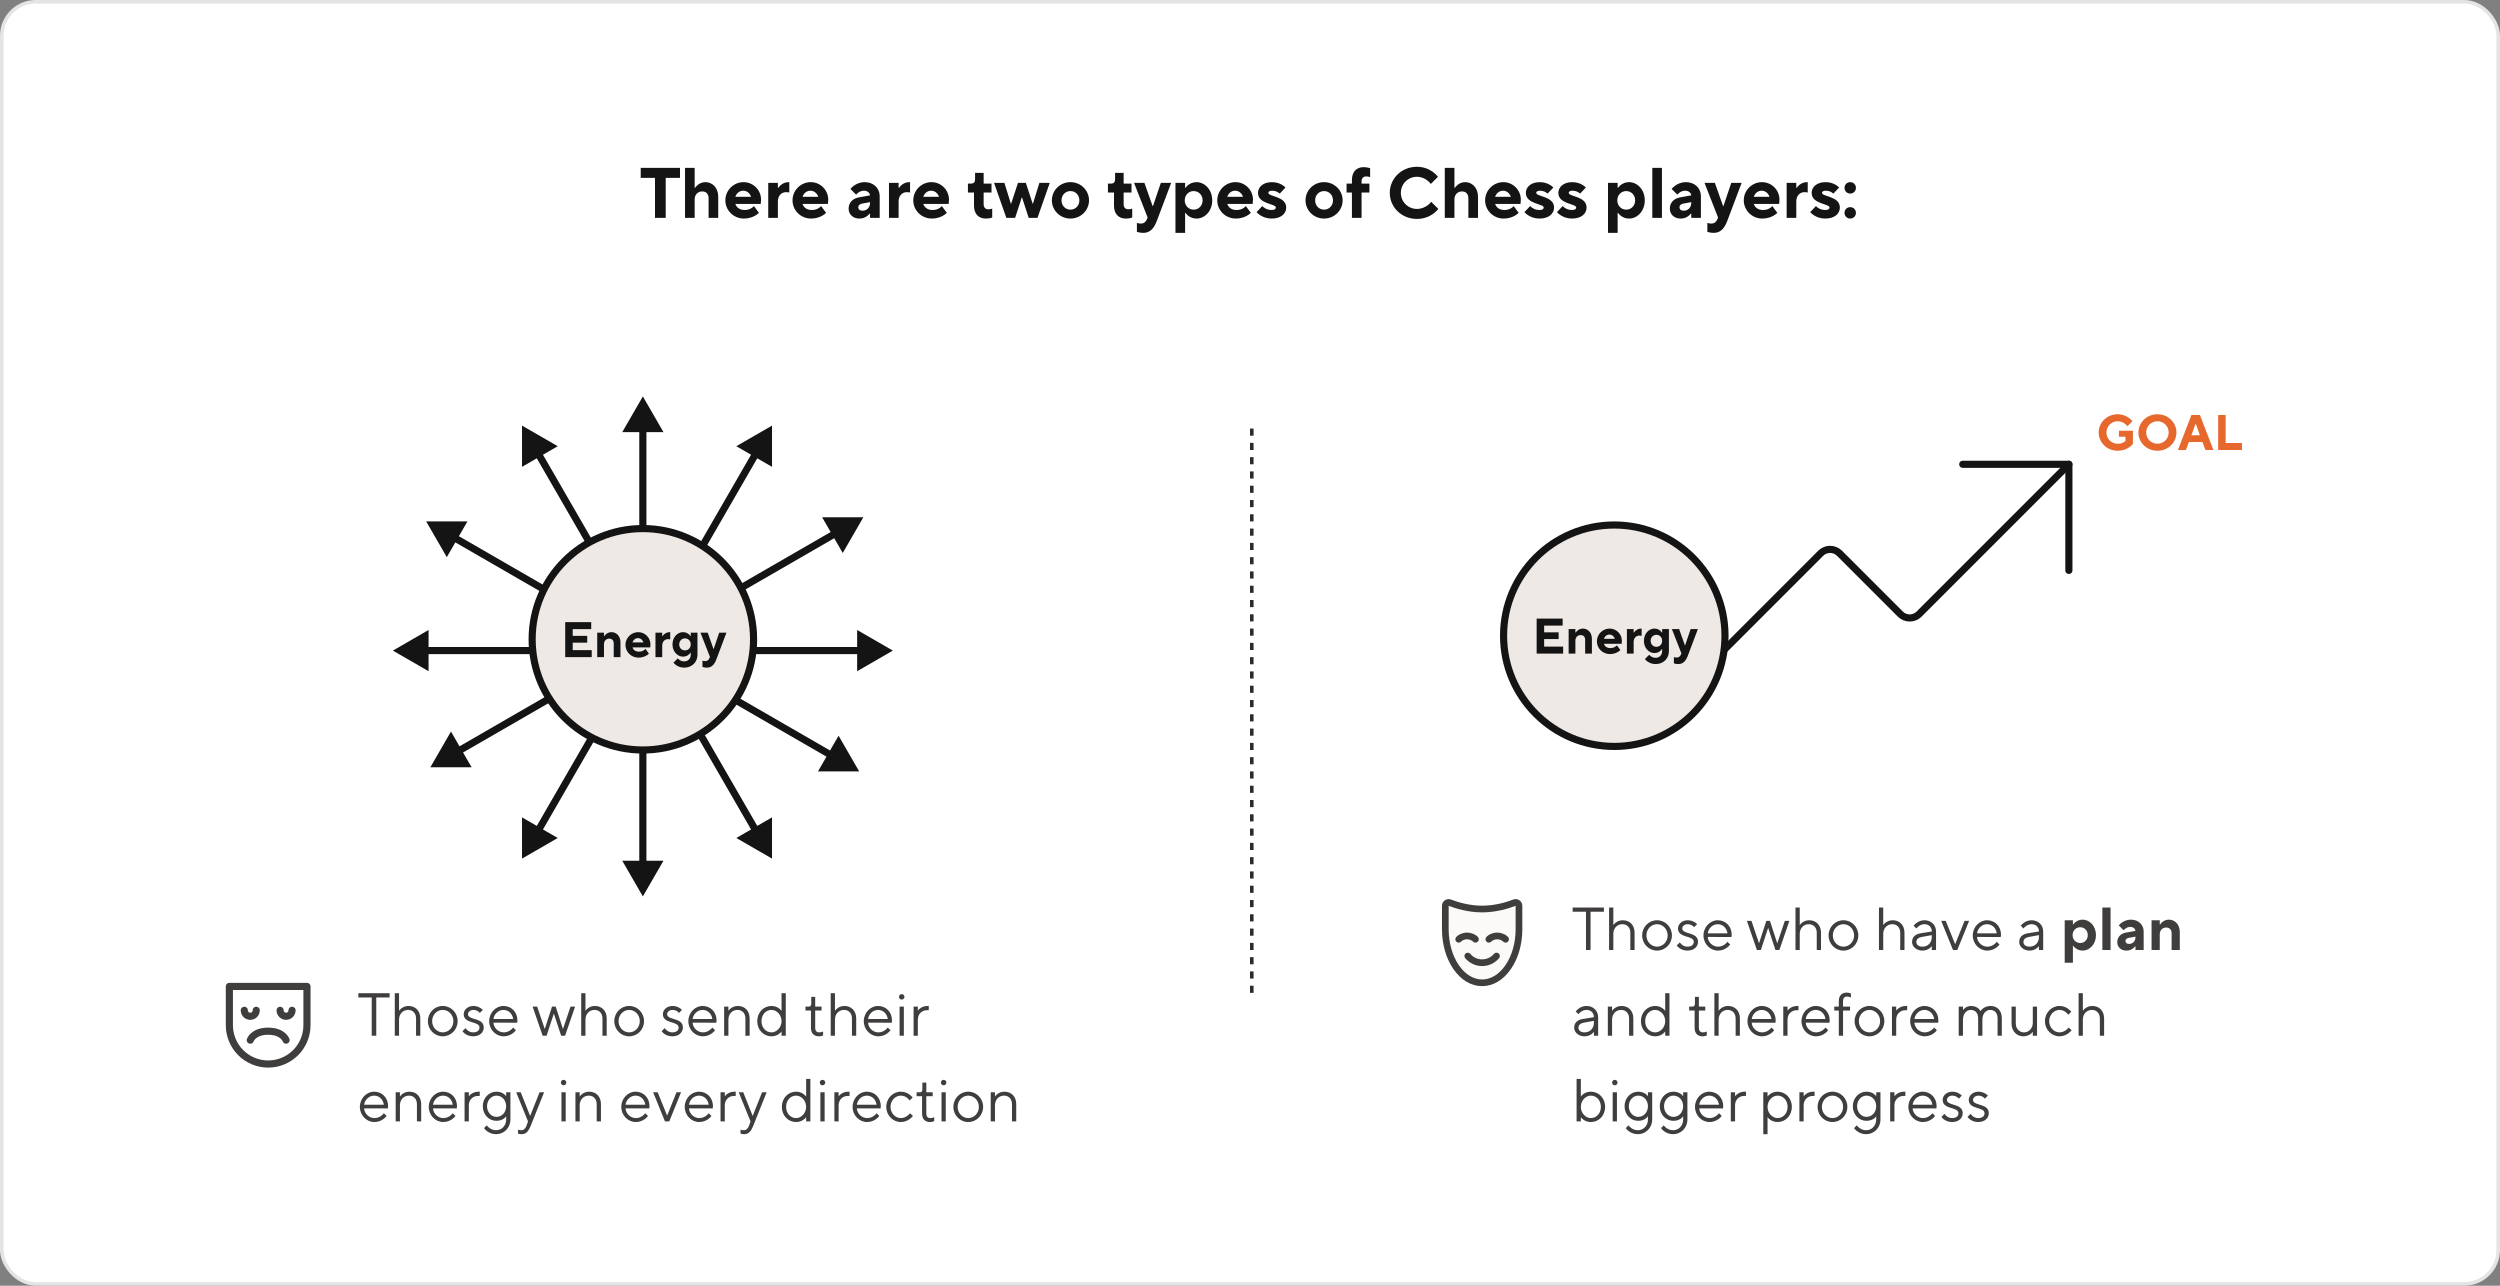 <svg width="700" height="360" viewBox="0 0 700 360" fill="none" xmlns="http://www.w3.org/2000/svg">
<rect x="0" y="0" width="700" height="360" fill="#808080" stroke="none"/>
<rect x="0.5" y="0.5" width="699" height="359" rx="9.5" fill="white" stroke="#E4E4E4"/>
<path opacity="0.2" d="M425.312 253.625V260.161C425.312 268.461 420.695 275.188 415 275.188C409.305 275.188 404.688 268.461 404.688 260.163V253.625C404.687 253.473 404.724 253.323 404.795 253.188C404.866 253.053 404.969 252.937 405.095 252.851C405.22 252.765 405.365 252.71 405.517 252.693C405.668 252.675 405.822 252.695 405.964 252.75C407.734 253.439 411.146 254.529 415 254.529C418.854 254.529 422.266 253.439 424.036 252.752C424.178 252.697 424.332 252.678 424.483 252.695C424.634 252.713 424.779 252.767 424.904 252.853C425.03 252.939 425.133 253.054 425.204 253.188C425.275 253.323 425.312 253.473 425.312 253.625Z" fill="#EFE9E5"/>
<path d="M425.43 252.078C425.179 251.906 424.889 251.797 424.586 251.762C424.284 251.727 423.977 251.767 423.693 251.878C422.049 252.518 418.729 253.591 415 253.591C411.271 253.591 407.95 252.518 406.304 251.878C406.019 251.768 405.713 251.728 405.41 251.763C405.107 251.798 404.818 251.906 404.566 252.078C404.315 252.25 404.109 252.481 403.967 252.751C403.824 253.02 403.75 253.32 403.75 253.625V260.161C403.75 264.361 404.881 268.323 406.935 271.315C409.063 274.415 411.927 276.119 415 276.119C418.073 276.119 420.937 274.412 423.065 271.315C425.119 268.325 426.25 264.363 426.25 260.163V253.625C426.249 253.32 426.174 253.02 426.031 252.75C425.889 252.48 425.682 252.25 425.43 252.078ZM424.375 260.164C424.375 263.989 423.36 267.574 421.519 270.258C419.751 272.832 417.436 274.25 415 274.25C412.564 274.25 410.249 272.832 408.481 270.256C406.64 267.57 405.625 263.988 405.625 260.163V253.625C407.396 254.313 410.966 255.466 415 255.466C419.034 255.466 422.605 254.313 424.375 253.625V260.165V260.164ZM422.266 262.375C422.431 262.562 422.516 262.807 422.501 263.056C422.487 263.305 422.374 263.538 422.187 263.703C422.001 263.869 421.756 263.954 421.507 263.939C421.258 263.924 421.025 263.811 420.859 263.625C420.545 263.273 419.822 263 419.219 263C418.615 263 417.887 263.274 417.578 263.625C417.496 263.717 417.397 263.792 417.285 263.846C417.174 263.9 417.053 263.932 416.93 263.939C416.681 263.953 416.436 263.868 416.25 263.703C416.063 263.537 415.95 263.304 415.936 263.055C415.921 262.806 416.006 262.561 416.172 262.374C416.841 261.627 418.063 261.125 419.219 261.125C420.374 261.125 421.592 261.627 422.266 262.374V262.375ZM410.781 263C410.173 263 409.45 263.274 409.141 263.625C409.059 263.717 408.959 263.792 408.848 263.846C408.737 263.9 408.616 263.932 408.493 263.939C408.243 263.953 407.999 263.868 407.812 263.703C407.626 263.537 407.513 263.304 407.498 263.055C407.484 262.806 407.569 262.561 407.734 262.374C408.408 261.627 409.63 261.125 410.781 261.125C411.932 261.125 413.154 261.627 413.828 262.374C413.91 262.467 413.973 262.574 414.014 262.691C414.054 262.808 414.072 262.931 414.064 263.055C414.057 263.178 414.026 263.299 413.972 263.41C413.918 263.521 413.843 263.621 413.75 263.703C413.658 263.785 413.55 263.848 413.434 263.888C413.317 263.929 413.193 263.946 413.07 263.939C412.947 263.932 412.826 263.9 412.715 263.846C412.603 263.792 412.504 263.717 412.422 263.625C412.113 263.274 411.389 263 410.781 263ZM419.74 268.296C419.158 268.986 418.433 269.541 417.614 269.922C416.795 270.303 415.903 270.5 415 270.5C414.097 270.5 413.205 270.303 412.386 269.922C411.567 269.541 410.842 268.986 410.26 268.296C410.098 268.107 410.019 267.861 410.038 267.613C410.058 267.365 410.175 267.135 410.364 266.974C410.553 266.812 410.799 266.733 411.047 266.752C411.295 266.772 411.524 266.889 411.686 267.078C412.092 267.563 412.599 267.952 413.171 268.22C413.744 268.487 414.368 268.625 415 268.625C415.632 268.625 416.256 268.487 416.829 268.22C417.401 267.952 417.908 267.563 418.314 267.078C418.476 266.889 418.705 266.772 418.953 266.752C419.076 266.743 419.2 266.757 419.317 266.795C419.434 266.833 419.542 266.894 419.636 266.974C419.73 267.054 419.807 267.151 419.862 267.261C419.918 267.371 419.952 267.491 419.962 267.613C419.972 267.736 419.957 267.859 419.919 267.977C419.881 268.094 419.82 268.202 419.74 268.296Z" fill="#403D3D"/>
<path d="M549.572 130H579.287V159.714" stroke="#141414" stroke-width="2" stroke-linecap="round" stroke-linejoin="round"/>
<path d="M579.288 130L537.317 171.971C536.622 172.652 535.689 173.033 534.717 173.033C533.745 173.033 532.811 172.652 532.117 171.971L515.031 154.886C514.337 154.205 513.403 153.824 512.431 153.824C511.459 153.824 510.525 154.205 509.831 154.886L482.717 182" stroke="#141414" stroke-width="2" stroke-linecap="round" stroke-linejoin="round"/>
<path d="M444.08 266V255.29H440.34V254.1H449.095V255.29H445.355V266H444.08ZM450.543 266V254.1H451.733V259.03C451.903 258.775 452.124 258.554 452.379 258.35C452.838 258.01 453.467 257.67 454.368 257.67C456.323 257.67 457.683 259.03 457.683 261.155V266H456.493V261.155C456.493 259.71 455.575 258.775 454.283 258.775C452.838 258.775 451.733 259.863 451.733 261.495V266H450.543ZM463.972 266.17C461.677 266.17 459.807 264.3 459.807 261.92C459.807 259.54 461.677 257.67 463.972 257.67C466.267 257.67 468.137 259.54 468.137 261.92C468.137 264.3 466.267 266.17 463.972 266.17ZM463.972 265.065C465.587 265.065 466.947 263.705 466.947 261.92C466.947 260.135 465.587 258.775 463.972 258.775C462.357 258.775 460.997 260.135 460.997 261.92C460.997 263.688 462.357 265.065 463.972 265.065ZM469.498 264.725L470.348 263.875C470.501 264.096 470.688 264.3 470.892 264.47C471.249 264.793 471.793 265.065 472.473 265.065C473.68 265.065 474.258 264.47 474.258 263.705C474.258 261.835 469.838 262.77 469.838 259.965C469.838 258.792 470.926 257.67 472.558 257.67C473.425 257.67 474.054 257.959 474.513 258.231C474.768 258.384 475.006 258.571 475.193 258.775L474.343 259.625C474.224 259.472 474.071 259.319 473.901 259.2C473.578 258.996 473.153 258.775 472.558 258.775C471.623 258.775 471.028 259.37 471.028 259.965C471.028 261.75 475.448 260.815 475.448 263.705C475.448 265.065 474.326 266.17 472.473 266.17C471.453 266.17 470.705 265.813 470.212 265.456C469.923 265.252 469.685 265.014 469.498 264.725ZM483.688 263.705L484.453 264.47C484.215 264.793 483.926 265.065 483.586 265.32C482.991 265.745 482.158 266.17 481.053 266.17C478.826 266.17 476.973 264.3 476.973 261.92C476.973 259.54 478.843 257.67 480.968 257.67C483.195 257.67 484.878 259.37 484.878 261.75C484.878 261.937 484.844 262.073 484.827 262.192L484.793 262.362L478.163 262.345C478.248 263.79 479.506 265.065 481.053 265.065C481.92 265.065 482.549 264.725 483.008 264.385C483.263 264.181 483.501 263.96 483.688 263.705ZM478.163 261.325H483.688C483.501 259.88 482.413 258.775 480.968 258.775C479.506 258.775 478.35 259.965 478.163 261.325ZM491.935 266L489.13 257.84H490.405L492.53 264.13L494.57 257.84H495.59L497.63 264.13L499.755 257.84H501.03L498.225 266H497.12L495.08 259.795L493.04 266H491.935ZM502.738 266V254.1H503.928V259.03C504.098 258.775 504.319 258.554 504.574 258.35C505.033 258.01 505.662 257.67 506.563 257.67C508.518 257.67 509.878 259.03 509.878 261.155V266H508.688V261.155C508.688 259.71 507.77 258.775 506.478 258.775C505.033 258.775 503.928 259.863 503.928 261.495V266H502.738ZM516.167 266.17C513.872 266.17 512.002 264.3 512.002 261.92C512.002 259.54 513.872 257.67 516.167 257.67C518.462 257.67 520.332 259.54 520.332 261.92C520.332 264.3 518.462 266.17 516.167 266.17ZM516.167 265.065C517.782 265.065 519.142 263.705 519.142 261.92C519.142 260.135 517.782 258.775 516.167 258.775C514.552 258.775 513.192 260.135 513.192 261.92C513.192 263.688 514.552 265.065 516.167 265.065ZM526.113 266V254.1H527.303V259.03C527.473 258.775 527.694 258.554 527.949 258.35C528.408 258.01 529.037 257.67 529.938 257.67C531.893 257.67 533.253 259.03 533.253 261.155V266H532.063V261.155C532.063 259.71 531.145 258.775 529.853 258.775C528.408 258.775 527.303 259.863 527.303 261.495V266H526.113ZM540.902 266V264.895C540.732 265.133 540.511 265.354 540.256 265.541C539.797 265.864 539.151 266.17 538.267 266.17C536.567 266.17 535.377 264.98 535.377 263.79C535.377 262.43 536.21 261.58 537.757 261.325L540.902 260.815C540.902 259.608 540.069 258.775 538.862 258.775C538.131 258.775 537.57 259.081 537.179 259.37C536.958 259.557 536.754 259.744 536.567 259.965L535.802 259.2C536.023 258.911 536.295 258.656 536.601 258.435C537.128 258.044 537.859 257.67 538.862 257.67C540.732 257.67 542.092 259.03 542.092 260.815V266H540.902ZM540.902 262.345V261.835L538.097 262.345C537.077 262.532 536.567 263.025 536.567 263.79C536.567 264.47 537.162 265.065 538.267 265.065C539.814 265.065 540.902 263.977 540.902 262.345ZM546.848 266L543.533 257.84H544.808L547.443 264.385L550.078 257.84H551.353L548.038 266H546.848ZM559.092 263.705L559.857 264.47C559.619 264.793 559.33 265.065 558.99 265.32C558.395 265.745 557.562 266.17 556.457 266.17C554.23 266.17 552.377 264.3 552.377 261.92C552.377 259.54 554.247 257.67 556.372 257.67C558.599 257.67 560.282 259.37 560.282 261.75C560.282 261.937 560.248 262.073 560.231 262.192L560.197 262.362L553.567 262.345C553.652 263.79 554.91 265.065 556.457 265.065C557.324 265.065 557.953 264.725 558.412 264.385C558.667 264.181 558.905 263.96 559.092 263.705ZM553.567 261.325H559.092C558.905 259.88 557.817 258.775 556.372 258.775C554.91 258.775 553.754 259.965 553.567 261.325ZM570.901 266V264.895C570.731 265.133 570.51 265.354 570.255 265.541C569.796 265.864 569.15 266.17 568.266 266.17C566.566 266.17 565.376 264.98 565.376 263.79C565.376 262.43 566.209 261.58 567.756 261.325L570.901 260.815C570.901 259.608 570.068 258.775 568.861 258.775C568.13 258.775 567.569 259.081 567.178 259.37C566.957 259.557 566.753 259.744 566.566 259.965L565.801 259.2C566.022 258.911 566.294 258.656 566.6 258.435C567.127 258.044 567.858 257.67 568.861 257.67C570.731 257.67 572.091 259.03 572.091 260.815V266H570.901ZM570.901 262.345V261.835L568.096 262.345C567.076 262.532 566.566 263.025 566.566 263.79C566.566 264.47 567.161 265.065 568.266 265.065C569.813 265.065 570.901 263.977 570.901 262.345ZM578.118 269.57V257.67H580.413V258.86H580.498C580.668 258.605 580.889 258.384 581.144 258.18C581.603 257.84 582.232 257.5 583.133 257.5C585.105 257.5 586.873 259.302 586.873 261.835C586.873 264.385 585.105 266.17 583.133 266.17C582.232 266.17 581.603 265.83 581.144 265.49C580.889 265.286 580.668 265.065 580.498 264.81H580.413V269.57H578.118ZM582.453 264.045C583.643 264.045 584.578 263.11 584.578 261.835C584.578 260.56 583.643 259.625 582.453 259.625C581.263 259.625 580.328 260.56 580.328 261.835C580.328 263.11 581.263 264.045 582.453 264.045ZM588.662 266V254.1H590.957V266H588.662ZM597.933 266V264.98H597.848C597.661 265.201 597.457 265.405 597.219 265.575C596.811 265.898 596.182 266.17 595.383 266.17C593.853 266.17 592.833 265.15 592.833 263.79C592.833 262.43 593.751 261.393 595.298 261.121L597.933 260.645C597.848 260.05 597.355 259.54 596.488 259.54C595.893 259.54 595.434 259.761 595.111 260.016C594.924 260.152 594.754 260.305 594.618 260.475L593.258 259.115C593.496 258.826 593.785 258.554 594.125 258.316C594.72 257.908 595.553 257.5 596.658 257.5C598.783 257.5 600.228 258.962 600.228 260.815V266H597.933ZM597.933 262.43V262.26L596.063 262.6C595.468 262.719 595.128 263.025 595.128 263.45C595.128 263.977 595.468 264.3 596.148 264.3C597.168 264.3 597.933 263.535 597.933 262.43ZM602.439 266V257.67H604.734V258.86H604.819C605.006 258.605 605.21 258.384 605.448 258.18C605.856 257.84 606.468 257.5 607.284 257.5C608.984 257.5 610.344 258.86 610.344 260.985V266H608.049V261.325C608.049 260.305 607.471 259.71 606.519 259.71C605.499 259.71 604.734 260.475 604.734 261.58V266H602.439ZM446.29 290V288.895C446.12 289.133 445.899 289.354 445.644 289.541C445.185 289.864 444.539 290.17 443.655 290.17C441.955 290.17 440.765 288.98 440.765 287.79C440.765 286.43 441.598 285.58 443.145 285.325L446.29 284.815C446.29 283.608 445.457 282.775 444.25 282.775C443.519 282.775 442.958 283.081 442.567 283.37C442.346 283.557 442.142 283.744 441.955 283.965L441.19 283.2C441.411 282.911 441.683 282.656 441.989 282.435C442.516 282.044 443.247 281.67 444.25 281.67C446.12 281.67 447.48 283.03 447.48 284.815V290H446.29ZM446.29 286.345V285.835L443.485 286.345C442.465 286.532 441.955 287.025 441.955 287.79C441.955 288.47 442.55 289.065 443.655 289.065C445.202 289.065 446.29 287.977 446.29 286.345ZM450.192 290V281.84H451.382V283.03C451.552 282.775 451.773 282.554 452.028 282.35C452.487 282.01 453.116 281.67 454.017 281.67C455.972 281.67 457.332 283.03 457.332 285.155V290H456.142V285.155C456.142 283.71 455.224 282.775 453.932 282.775C452.487 282.775 451.382 283.863 451.382 285.495V290H450.192ZM466.258 290V288.81C466.071 289.065 465.833 289.286 465.561 289.49C465.085 289.83 464.405 290.17 463.453 290.17C461.243 290.17 459.458 288.385 459.458 285.92C459.458 283.455 461.243 281.67 463.453 281.67C464.405 281.67 465.085 282.01 465.561 282.35C465.833 282.554 466.071 282.775 466.258 283.03V278.1H467.448V290H466.258ZM463.453 289.065C464.881 289.065 466.258 287.705 466.258 285.92C466.258 284.135 464.881 282.775 463.453 282.775C461.906 282.775 460.648 284.067 460.648 285.92C460.648 287.773 461.906 289.065 463.453 289.065ZM474.496 287.79V282.945H472.966V281.84H473.901C474.36 281.84 474.581 281.551 474.581 280.99V279.12H475.686V281.84H477.471V282.945H475.686V287.79C475.686 288.657 476.111 289.065 476.791 289.065C477.08 289.065 477.369 289.014 477.573 288.946C477.692 288.895 477.811 288.861 477.896 288.81V289.915C477.794 289.966 477.675 290 477.556 290.051C477.352 290.119 477.063 290.17 476.74 290.17C475.329 290.17 474.496 289.337 474.496 287.79ZM480.027 290V278.1H481.217V283.03C481.387 282.775 481.608 282.554 481.863 282.35C482.322 282.01 482.951 281.67 483.852 281.67C485.807 281.67 487.167 283.03 487.167 285.155V290H485.977V285.155C485.977 283.71 485.059 282.775 483.767 282.775C482.322 282.775 481.217 283.863 481.217 285.495V290H480.027ZM496.006 287.705L496.771 288.47C496.533 288.793 496.244 289.065 495.904 289.32C495.309 289.745 494.476 290.17 493.371 290.17C491.144 290.17 489.291 288.3 489.291 285.92C489.291 283.54 491.161 281.67 493.286 281.67C495.513 281.67 497.196 283.37 497.196 285.75C497.196 285.937 497.162 286.073 497.145 286.192L497.111 286.362L490.481 286.345C490.566 287.79 491.824 289.065 493.371 289.065C494.238 289.065 494.867 288.725 495.326 288.385C495.581 288.181 495.819 287.96 496.006 287.705ZM490.481 285.325H496.006C495.819 283.88 494.731 282.775 493.286 282.775C491.824 282.775 490.668 283.965 490.481 285.325ZM499.316 290V281.84H500.506V282.945C500.693 282.724 500.914 282.503 501.169 282.316C501.628 281.993 502.274 281.67 503.226 281.67H503.566V282.86H503.056C501.696 282.86 500.506 283.88 500.506 285.495V290H499.316ZM511.13 287.705L511.895 288.47C511.657 288.793 511.368 289.065 511.028 289.32C510.433 289.745 509.6 290.17 508.495 290.17C506.268 290.17 504.415 288.3 504.415 285.92C504.415 283.54 506.285 281.67 508.41 281.67C510.637 281.67 512.32 283.37 512.32 285.75C512.32 285.937 512.286 286.073 512.269 286.192L512.235 286.362L505.605 286.345C505.69 287.79 506.948 289.065 508.495 289.065C509.362 289.065 509.991 288.725 510.45 288.385C510.705 288.181 510.943 287.96 511.13 287.705ZM505.605 285.325H511.13C510.943 283.88 509.855 282.775 508.41 282.775C506.948 282.775 505.792 283.965 505.605 285.325ZM514.865 290V282.945H513.59V281.84H514.865V280.31C514.865 278.763 515.715 277.93 517.075 277.93C517.415 277.93 517.704 277.998 517.925 278.066C518.044 278.117 518.163 278.151 518.265 278.185V279.29L517.942 279.171C517.738 279.103 517.449 279.035 517.16 279.035C516.48 279.035 516.055 279.443 516.055 280.31V281.84H518.01V282.945H516.055V290H514.865ZM523.455 290.17C521.16 290.17 519.29 288.3 519.29 285.92C519.29 283.54 521.16 281.67 523.455 281.67C525.75 281.67 527.62 283.54 527.62 285.92C527.62 288.3 525.75 290.17 523.455 290.17ZM523.455 289.065C525.07 289.065 526.43 287.705 526.43 285.92C526.43 284.135 525.07 282.775 523.455 282.775C521.84 282.775 520.48 284.135 520.48 285.92C520.48 287.688 521.84 289.065 523.455 289.065ZM529.747 290V281.84H530.937V282.945C531.124 282.724 531.345 282.503 531.6 282.316C532.059 281.993 532.705 281.67 533.657 281.67H533.997V282.86H533.487C532.127 282.86 530.937 283.88 530.937 285.495V290H529.747ZM541.561 287.705L542.326 288.47C542.088 288.793 541.799 289.065 541.459 289.32C540.864 289.745 540.031 290.17 538.926 290.17C536.699 290.17 534.846 288.3 534.846 285.92C534.846 283.54 536.716 281.67 538.841 281.67C541.068 281.67 542.751 283.37 542.751 285.75C542.751 285.937 542.717 286.073 542.7 286.192L542.666 286.362L536.036 286.345C536.121 287.79 537.379 289.065 538.926 289.065C539.793 289.065 540.422 288.725 540.881 288.385C541.136 288.181 541.374 287.96 541.561 287.705ZM536.036 285.325H541.561C541.374 283.88 540.286 282.775 538.841 282.775C537.379 282.775 536.223 283.965 536.036 285.325ZM548.44 290V281.84H549.63V282.86C549.783 282.639 549.953 282.452 550.174 282.265C550.565 281.976 551.109 281.67 551.925 281.67C552.894 281.67 553.574 282.044 553.982 282.401C554.22 282.605 554.407 282.843 554.56 283.115C554.713 282.843 554.934 282.605 555.189 282.401C555.648 282.044 556.345 281.67 557.365 281.67C559.15 281.67 560.51 282.877 560.51 285.155V290H559.32V285.155C559.32 283.591 558.487 282.775 557.28 282.775C556.107 282.775 555.07 283.795 555.07 285.495V290H553.88V285.155C553.88 283.608 553.047 282.775 551.84 282.775C550.667 282.775 549.63 283.795 549.63 285.495V290H548.44ZM563.232 286.6V281.84H564.422V286.6C564.422 288.045 565.442 289.065 566.717 289.065C568.077 289.065 569.182 287.977 569.182 286.345V281.84H570.372V290H569.182V288.895C569.012 289.133 568.791 289.354 568.536 289.541C568.077 289.864 567.431 290.17 566.547 290.17C564.677 290.17 563.232 288.725 563.232 286.6ZM579.211 287.705L580.061 288.47C579.806 288.793 579.5 289.065 579.16 289.32C578.565 289.745 577.732 290.17 576.661 290.17C574.434 290.17 572.581 288.3 572.581 285.92C572.581 283.54 574.434 281.67 576.661 281.67C577.732 281.67 578.548 282.078 579.109 282.486C579.432 282.724 579.721 282.996 579.976 283.285L579.126 284.135C578.939 283.88 578.735 283.659 578.497 283.455C578.089 283.115 577.46 282.775 576.661 282.775C575.131 282.775 573.771 284.135 573.771 285.92C573.771 287.705 575.131 289.065 576.661 289.065C577.46 289.065 578.089 288.725 578.548 288.385C578.803 288.181 579.024 287.96 579.211 287.705ZM582.01 290V278.1H583.2V283.03C583.37 282.775 583.591 282.554 583.846 282.35C584.305 282.01 584.934 281.67 585.835 281.67C587.79 281.67 589.15 283.03 589.15 285.155V290H587.96V285.155C587.96 283.71 587.042 282.775 585.75 282.775C584.305 282.775 583.2 283.863 583.2 285.495V290H582.01ZM441.445 314V302.1H442.635V307.03C442.822 306.775 443.043 306.554 443.332 306.35C443.791 306.01 444.488 305.67 445.44 305.67C447.65 305.67 449.435 307.455 449.435 309.92C449.435 312.385 447.65 314.17 445.44 314.17C444.488 314.17 443.791 313.83 443.332 313.49C443.043 313.286 442.822 313.065 442.635 312.81V314H441.445ZM445.44 313.065C446.987 313.065 448.245 311.773 448.245 309.92C448.245 308.067 446.987 306.775 445.44 306.775C444.012 306.775 442.635 308.135 442.635 309.92C442.635 311.705 444.012 313.065 445.44 313.065ZM451.383 303.12C451.383 302.695 451.723 302.355 452.148 302.355C452.573 302.355 452.913 302.695 452.913 303.12C452.913 303.545 452.573 303.885 452.148 303.885C451.723 303.885 451.383 303.545 451.383 303.12ZM451.553 314V305.84H452.743V314H451.553ZM455.216 315.87L455.981 315.105C456.168 315.36 456.406 315.581 456.661 315.785C457.12 316.125 457.749 316.465 458.616 316.465C460.163 316.465 461.421 315.19 461.421 313.49V312.555C461.268 312.793 461.047 313.014 460.792 313.201C460.333 313.524 459.67 313.83 458.701 313.83C456.576 313.83 454.876 312.045 454.876 309.75C454.876 307.455 456.576 305.67 458.701 305.67C459.67 305.67 460.333 305.993 460.792 306.316C461.047 306.503 461.268 306.724 461.421 306.945V305.84H462.611V313.49C462.611 315.785 460.826 317.57 458.616 317.57C457.46 317.57 456.61 317.145 456.049 316.72C455.726 316.465 455.437 316.193 455.216 315.87ZM458.701 312.725C460.231 312.725 461.421 311.45 461.421 309.75C461.421 308.05 460.231 306.775 458.701 306.775C457.273 306.775 456.066 308.05 456.066 309.75C456.066 311.45 457.273 312.725 458.701 312.725ZM465.078 315.87L465.843 315.105C466.03 315.36 466.268 315.581 466.523 315.785C466.982 316.125 467.611 316.465 468.478 316.465C470.025 316.465 471.283 315.19 471.283 313.49V312.555C471.13 312.793 470.909 313.014 470.654 313.201C470.195 313.524 469.532 313.83 468.563 313.83C466.438 313.83 464.738 312.045 464.738 309.75C464.738 307.455 466.438 305.67 468.563 305.67C469.532 305.67 470.195 305.993 470.654 306.316C470.909 306.503 471.13 306.724 471.283 306.945V305.84H472.473V313.49C472.473 315.785 470.688 317.57 468.478 317.57C467.322 317.57 466.472 317.145 465.911 316.72C465.588 316.465 465.299 316.193 465.078 315.87ZM468.563 312.725C470.093 312.725 471.283 311.45 471.283 309.75C471.283 308.05 470.093 306.775 468.563 306.775C467.135 306.775 465.928 308.05 465.928 309.75C465.928 311.45 467.135 312.725 468.563 312.725ZM481.314 311.705L482.079 312.47C481.841 312.793 481.552 313.065 481.212 313.32C480.617 313.745 479.784 314.17 478.679 314.17C476.452 314.17 474.599 312.3 474.599 309.92C474.599 307.54 476.469 305.67 478.594 305.67C480.821 305.67 482.504 307.37 482.504 309.75C482.504 309.937 482.47 310.073 482.453 310.192L482.419 310.362L475.789 310.345C475.874 311.79 477.132 313.065 478.679 313.065C479.546 313.065 480.175 312.725 480.634 312.385C480.889 312.181 481.127 311.96 481.314 311.705ZM475.789 309.325H481.314C481.127 307.88 480.039 306.775 478.594 306.775C477.132 306.775 475.976 307.965 475.789 309.325ZM484.624 314V305.84H485.814V306.945C486.001 306.724 486.222 306.503 486.477 306.316C486.936 305.993 487.582 305.67 488.534 305.67H488.874V306.86H488.364C487.004 306.86 485.814 307.88 485.814 309.495V314H484.624ZM493.721 317.57V305.84H494.911V307.03C495.098 306.775 495.319 306.554 495.608 306.35C496.067 306.01 496.764 305.67 497.716 305.67C499.926 305.67 501.711 307.455 501.711 309.92C501.711 312.385 499.926 314.17 497.716 314.17C496.764 314.17 496.067 313.83 495.608 313.49C495.319 313.286 495.098 313.065 494.911 312.81V317.57H493.721ZM497.716 313.065C499.263 313.065 500.521 311.773 500.521 309.92C500.521 308.067 499.263 306.775 497.716 306.775C496.288 306.775 494.911 308.135 494.911 309.92C494.911 311.705 496.288 313.065 497.716 313.065ZM503.832 314V305.84H505.022V306.945C505.209 306.724 505.43 306.503 505.685 306.316C506.144 305.993 506.79 305.67 507.742 305.67H508.082V306.86H507.572C506.212 306.86 505.022 307.88 505.022 309.495V314H503.832ZM513.096 314.17C510.801 314.17 508.931 312.3 508.931 309.92C508.931 307.54 510.801 305.67 513.096 305.67C515.391 305.67 517.261 307.54 517.261 309.92C517.261 312.3 515.391 314.17 513.096 314.17ZM513.096 313.065C514.711 313.065 516.071 311.705 516.071 309.92C516.071 308.135 514.711 306.775 513.096 306.775C511.481 306.775 510.121 308.135 510.121 309.92C510.121 311.688 511.481 313.065 513.096 313.065ZM519.132 315.87L519.897 315.105C520.084 315.36 520.322 315.581 520.577 315.785C521.036 316.125 521.665 316.465 522.532 316.465C524.079 316.465 525.337 315.19 525.337 313.49V312.555C525.184 312.793 524.963 313.014 524.708 313.201C524.249 313.524 523.586 313.83 522.617 313.83C520.492 313.83 518.792 312.045 518.792 309.75C518.792 307.455 520.492 305.67 522.617 305.67C523.586 305.67 524.249 305.993 524.708 306.316C524.963 306.503 525.184 306.724 525.337 306.945V305.84H526.527V313.49C526.527 315.785 524.742 317.57 522.532 317.57C521.376 317.57 520.526 317.145 519.965 316.72C519.642 316.465 519.353 316.193 519.132 315.87ZM522.617 312.725C524.147 312.725 525.337 311.45 525.337 309.75C525.337 308.05 524.147 306.775 522.617 306.775C521.189 306.775 519.982 308.05 519.982 309.75C519.982 311.45 521.189 312.725 522.617 312.725ZM529.249 314V305.84H530.439V306.945C530.626 306.724 530.847 306.503 531.102 306.316C531.561 305.993 532.207 305.67 533.159 305.67H533.499V306.86H532.989C531.629 306.86 530.439 307.88 530.439 309.495V314H529.249ZM541.063 311.705L541.828 312.47C541.59 312.793 541.301 313.065 540.961 313.32C540.366 313.745 539.533 314.17 538.428 314.17C536.201 314.17 534.348 312.3 534.348 309.92C534.348 307.54 536.218 305.67 538.343 305.67C540.57 305.67 542.253 307.37 542.253 309.75C542.253 309.937 542.219 310.073 542.202 310.192L542.168 310.362L535.538 310.345C535.623 311.79 536.881 313.065 538.428 313.065C539.295 313.065 539.924 312.725 540.383 312.385C540.638 312.181 540.876 311.96 541.063 311.705ZM535.538 309.325H541.063C540.876 307.88 539.788 306.775 538.343 306.775C536.881 306.775 535.725 307.965 535.538 309.325ZM543.608 312.725L544.458 311.875C544.611 312.096 544.798 312.3 545.002 312.47C545.359 312.793 545.903 313.065 546.583 313.065C547.79 313.065 548.368 312.47 548.368 311.705C548.368 309.835 543.948 310.77 543.948 307.965C543.948 306.792 545.036 305.67 546.668 305.67C547.535 305.67 548.164 305.959 548.623 306.231C548.878 306.384 549.116 306.571 549.303 306.775L548.453 307.625C548.334 307.472 548.181 307.319 548.011 307.2C547.688 306.996 547.263 306.775 546.668 306.775C545.733 306.775 545.138 307.37 545.138 307.965C545.138 309.75 549.558 308.815 549.558 311.705C549.558 313.065 548.436 314.17 546.583 314.17C545.563 314.17 544.815 313.813 544.322 313.456C544.033 313.252 543.795 313.014 543.608 312.725ZM550.912 312.725L551.762 311.875C551.915 312.096 552.102 312.3 552.306 312.47C552.663 312.793 553.207 313.065 553.887 313.065C555.094 313.065 555.672 312.47 555.672 311.705C555.672 309.835 551.252 310.77 551.252 307.965C551.252 306.792 552.34 305.67 553.972 305.67C554.839 305.67 555.468 305.959 555.927 306.231C556.182 306.384 556.42 306.571 556.607 306.775L555.757 307.625C555.638 307.472 555.485 307.319 555.315 307.2C554.992 306.996 554.567 306.775 553.972 306.775C553.037 306.775 552.442 307.37 552.442 307.965C552.442 309.75 556.862 308.815 556.862 311.705C556.862 313.065 555.74 314.17 553.887 314.17C552.867 314.17 552.119 313.813 551.626 313.456C551.337 313.252 551.099 313.014 550.912 312.725Z" fill="#403D3D"/>
<circle cx="452" cy="178" r="31" fill="#EFE9E5" stroke="#141414" stroke-width="2"/>
<path d="M430.26 183V173.2H437.54V175.16H432.36V177.05H436.42V178.94H432.36V181.04H437.68V183H430.26ZM439.221 183V176.14H441.111V177.12H441.181C441.335 176.91 441.503 176.728 441.699 176.56C442.035 176.28 442.539 176 443.211 176C444.611 176 445.731 177.12 445.731 178.87V183H443.841V179.15C443.841 178.31 443.365 177.82 442.581 177.82C441.741 177.82 441.111 178.45 441.111 179.36V183H439.221ZM452.727 180.69L453.707 182.02C453.497 182.23 453.245 182.412 452.951 182.58C452.447 182.86 451.719 183.14 450.767 183.14C448.737 183.14 447.127 181.53 447.127 179.57C447.127 177.61 448.737 176 450.697 176C452.587 176 454.127 177.54 454.127 179.43C454.127 179.696 454.099 179.878 454.085 180.032L454.057 180.27H449.087C449.297 180.9 449.857 181.46 450.907 181.46C451.509 181.46 451.943 181.292 452.265 181.082C452.447 180.97 452.601 180.844 452.727 180.69ZM449.087 178.87H452.167C451.957 178.24 451.411 177.68 450.627 177.68C449.843 177.68 449.297 178.24 449.087 178.87ZM455.531 183V176.14H457.421V177.12H457.491C457.645 176.91 457.813 176.728 458.009 176.56C458.345 176.28 458.849 176 459.521 176H459.661V178.03L459.507 178.002C459.395 177.988 459.241 177.96 459.031 177.96C458.121 177.96 457.421 178.66 457.421 179.78V183H455.531ZM463.793 181.11C464.703 181.11 465.403 180.424 465.403 179.43C465.403 178.436 464.703 177.75 463.793 177.75C462.883 177.75 462.183 178.436 462.183 179.43C462.183 180.424 462.883 181.11 463.793 181.11ZM460.573 184.54L461.763 183.35C461.903 183.504 462.071 183.644 462.253 183.77C462.575 183.98 463.023 184.19 463.583 184.19C464.633 184.19 465.403 183.42 465.403 182.3V181.74H465.333C465.193 181.95 465.025 182.132 464.829 182.3C464.493 182.58 463.961 182.86 463.233 182.86C461.707 182.86 460.293 181.46 460.293 179.43C460.293 177.4 461.707 176 463.233 176C463.961 176 464.493 176.28 464.829 176.56C465.025 176.728 465.193 176.91 465.333 177.12H465.403V176.14H467.293V182.3C467.293 184.4 465.753 185.94 463.583 185.94C462.561 185.94 461.819 185.59 461.315 185.24C461.021 185.03 460.769 184.806 460.573 184.54ZM468.687 185.73V183.98C468.757 184.008 468.827 184.036 468.911 184.05C469.065 184.092 469.247 184.12 469.457 184.12C470.087 184.12 470.437 183.77 470.647 183.28L470.787 182.93L468.127 176.14H470.157L471.767 180.69H471.837L473.377 176.14H475.407L472.607 183.56C472.033 185.114 471.221 185.94 469.947 185.94C469.597 185.94 469.275 185.898 469.051 185.842C468.925 185.8 468.799 185.772 468.687 185.73Z" fill="#141414"/>
<path d="M593.3 122.29V120.61H597.22V124.32C596.912 124.67 596.548 124.992 596.128 125.272C595.414 125.762 594.35 126.21 592.95 126.21C589.926 126.21 587.63 123.9 587.63 121.1C587.63 118.3 589.926 115.99 592.95 115.99C594.308 115.99 595.358 116.48 596.044 116.97C596.45 117.264 596.786 117.586 597.08 117.95L595.68 119.35C595.47 119.084 595.232 118.86 594.966 118.65C594.504 118.3 593.832 117.95 592.95 117.95C591.2 117.95 589.8 119.35 589.8 121.1C589.8 122.85 591.2 124.25 592.95 124.25C593.664 124.25 594.182 124.082 594.56 123.872C594.77 123.76 594.966 123.634 595.12 123.48V122.29H593.3ZM600.929 121.1C600.929 122.85 602.329 124.25 604.079 124.25C605.829 124.25 607.229 122.85 607.229 121.1C607.229 119.35 605.829 117.95 604.079 117.95C602.329 117.95 600.929 119.35 600.929 121.1ZM598.759 121.1C598.759 118.3 601.055 115.99 604.079 115.99C607.103 115.99 609.399 118.3 609.399 121.1C609.399 123.9 607.103 126.21 604.079 126.21C601.055 126.21 598.759 123.9 598.759 121.1ZM613.6 121.87H615.98L614.818 118.65H614.762L613.6 121.87ZM609.82 126L613.6 116.2H615.98L619.76 126H617.52L616.68 123.76H612.9L612.06 126H609.82ZM621.086 126V116.2H623.186V124.04H627.736V126H621.086Z" fill="#E6682D"/>
<line opacity="0.9" x1="350.5" y1="120" x2="350.5" y2="280" stroke="#141414" stroke-dasharray="2 2"/>
<path d="M180 111L174.226 121L185.774 121L180 111ZM180 251L185.773 241L174.226 241L180 251ZM179 120L179 242L181 242L181 120L179 120Z" fill="#141414"/>
<path d="M250 182.166L240 176.393L240 187.94L250 182.166ZM110 182.166L120 187.94L120 176.393L110 182.166ZM241 181.166L119 181.166L119 183.166L241 183.166L241 181.166Z" fill="#141414"/>
<path d="M241.742 144.834L230.195 144.834L235.969 154.834L241.742 144.834ZM120.499 214.834L132.046 214.834L126.272 204.834L120.499 214.834ZM233.448 148.468L127.793 209.468L128.793 211.2L234.448 150.2L233.448 148.468Z" fill="#141414"/>
<path d="M216.166 119.167L206.166 124.94L216.166 130.714L216.166 119.167ZM146.166 240.411L156.166 234.637L146.166 228.864L146.166 240.411ZM210.8 126.461L149.8 232.116L151.532 233.116L212.532 127.461L210.8 126.461Z" fill="#141414"/>
<path d="M146.166 119.167L146.166 130.714L156.166 124.94L146.166 119.167ZM216.166 240.411L216.166 228.864L206.166 234.637L216.166 240.411ZM149.8 127.461L210.8 233.116L212.532 232.116L151.532 126.461L149.8 127.461Z" fill="#141414"/>
<path d="M119.332 146L125.106 156L130.879 146L119.332 146ZM240.576 216L234.802 206L229.029 216L240.576 216ZM126.626 151.366L232.281 212.366L233.281 210.634L127.626 149.634L126.626 151.366Z" fill="#141414"/>
<circle cx="180" cy="179" r="31" fill="#EFE9E5" stroke="#141414" stroke-width="2"/>
<path d="M158.26 184V174.2H165.54V176.16H160.36V178.05H164.42V179.94H160.36V182.04H165.68V184H158.26ZM167.221 184V177.14H169.111V178.12H169.181C169.335 177.91 169.503 177.728 169.699 177.56C170.035 177.28 170.539 177 171.211 177C172.611 177 173.731 178.12 173.731 179.87V184H171.841V180.15C171.841 179.31 171.365 178.82 170.581 178.82C169.741 178.82 169.111 179.45 169.111 180.36V184H167.221ZM180.727 181.69L181.707 183.02C181.497 183.23 181.245 183.412 180.951 183.58C180.447 183.86 179.719 184.14 178.767 184.14C176.737 184.14 175.127 182.53 175.127 180.57C175.127 178.61 176.737 177 178.697 177C180.587 177 182.127 178.54 182.127 180.43C182.127 180.696 182.099 180.878 182.085 181.032L182.057 181.27H177.087C177.297 181.9 177.857 182.46 178.907 182.46C179.509 182.46 179.943 182.292 180.265 182.082C180.447 181.97 180.601 181.844 180.727 181.69ZM177.087 179.87H180.167C179.957 179.24 179.411 178.68 178.627 178.68C177.843 178.68 177.297 179.24 177.087 179.87ZM183.531 184V177.14H185.421V178.12H185.491C185.645 177.91 185.813 177.728 186.009 177.56C186.345 177.28 186.849 177 187.521 177H187.661V179.03L187.507 179.002C187.395 178.988 187.241 178.96 187.031 178.96C186.121 178.96 185.421 179.66 185.421 180.78V184H183.531ZM191.793 182.11C192.703 182.11 193.403 181.424 193.403 180.43C193.403 179.436 192.703 178.75 191.793 178.75C190.883 178.75 190.183 179.436 190.183 180.43C190.183 181.424 190.883 182.11 191.793 182.11ZM188.573 185.54L189.763 184.35C189.903 184.504 190.071 184.644 190.253 184.77C190.575 184.98 191.023 185.19 191.583 185.19C192.633 185.19 193.403 184.42 193.403 183.3V182.74H193.333C193.193 182.95 193.025 183.132 192.829 183.3C192.493 183.58 191.961 183.86 191.233 183.86C189.707 183.86 188.293 182.46 188.293 180.43C188.293 178.4 189.707 177 191.233 177C191.961 177 192.493 177.28 192.829 177.56C193.025 177.728 193.193 177.91 193.333 178.12H193.403V177.14H195.293V183.3C195.293 185.4 193.753 186.94 191.583 186.94C190.561 186.94 189.819 186.59 189.315 186.24C189.021 186.03 188.769 185.806 188.573 185.54ZM196.687 186.73V184.98C196.757 185.008 196.827 185.036 196.911 185.05C197.065 185.092 197.247 185.12 197.457 185.12C198.087 185.12 198.437 184.77 198.647 184.28L198.787 183.93L196.127 177.14H198.157L199.767 181.69H199.837L201.377 177.14H203.407L200.607 184.56C200.033 186.114 199.221 186.94 197.947 186.94C197.597 186.94 197.275 186.898 197.051 186.842C196.925 186.8 196.799 186.772 196.687 186.73Z" fill="#141414"/>
<path d="M104.08 290V279.29H100.34V278.1H109.095V279.29H105.355V290H104.08ZM110.543 290V278.1H111.733V283.03C111.903 282.775 112.124 282.554 112.379 282.35C112.838 282.01 113.467 281.67 114.368 281.67C116.323 281.67 117.683 283.03 117.683 285.155V290H116.493V285.155C116.493 283.71 115.575 282.775 114.283 282.775C112.838 282.775 111.733 283.863 111.733 285.495V290H110.543ZM123.972 290.17C121.677 290.17 119.807 288.3 119.807 285.92C119.807 283.54 121.677 281.67 123.972 281.67C126.267 281.67 128.137 283.54 128.137 285.92C128.137 288.3 126.267 290.17 123.972 290.17ZM123.972 289.065C125.587 289.065 126.947 287.705 126.947 285.92C126.947 284.135 125.587 282.775 123.972 282.775C122.357 282.775 120.997 284.135 120.997 285.92C120.997 287.688 122.357 289.065 123.972 289.065ZM129.498 288.725L130.348 287.875C130.501 288.096 130.688 288.3 130.892 288.47C131.249 288.793 131.793 289.065 132.473 289.065C133.68 289.065 134.258 288.47 134.258 287.705C134.258 285.835 129.838 286.77 129.838 283.965C129.838 282.792 130.926 281.67 132.558 281.67C133.425 281.67 134.054 281.959 134.513 282.231C134.768 282.384 135.006 282.571 135.193 282.775L134.343 283.625C134.224 283.472 134.071 283.319 133.901 283.2C133.578 282.996 133.153 282.775 132.558 282.775C131.623 282.775 131.028 283.37 131.028 283.965C131.028 285.75 135.448 284.815 135.448 287.705C135.448 289.065 134.326 290.17 132.473 290.17C131.453 290.17 130.705 289.813 130.212 289.456C129.923 289.252 129.685 289.014 129.498 288.725ZM143.688 287.705L144.453 288.47C144.215 288.793 143.926 289.065 143.586 289.32C142.991 289.745 142.158 290.17 141.053 290.17C138.826 290.17 136.973 288.3 136.973 285.92C136.973 283.54 138.843 281.67 140.968 281.67C143.195 281.67 144.878 283.37 144.878 285.75C144.878 285.937 144.844 286.073 144.827 286.192L144.793 286.362L138.163 286.345C138.248 287.79 139.506 289.065 141.053 289.065C141.92 289.065 142.549 288.725 143.008 288.385C143.263 288.181 143.501 287.96 143.688 287.705ZM138.163 285.325H143.688C143.501 283.88 142.413 282.775 140.968 282.775C139.506 282.775 138.35 283.965 138.163 285.325ZM151.935 290L149.13 281.84H150.405L152.53 288.13L154.57 281.84H155.59L157.63 288.13L159.755 281.84H161.03L158.225 290H157.12L155.08 283.795L153.04 290H151.935ZM162.738 290V278.1H163.928V283.03C164.098 282.775 164.319 282.554 164.574 282.35C165.033 282.01 165.662 281.67 166.563 281.67C168.518 281.67 169.878 283.03 169.878 285.155V290H168.688V285.155C168.688 283.71 167.77 282.775 166.478 282.775C165.033 282.775 163.928 283.863 163.928 285.495V290H162.738ZM176.167 290.17C173.872 290.17 172.002 288.3 172.002 285.92C172.002 283.54 173.872 281.67 176.167 281.67C178.462 281.67 180.332 283.54 180.332 285.92C180.332 288.3 178.462 290.17 176.167 290.17ZM176.167 289.065C177.782 289.065 179.142 287.705 179.142 285.92C179.142 284.135 177.782 282.775 176.167 282.775C174.552 282.775 173.192 284.135 173.192 285.92C173.192 287.688 174.552 289.065 176.167 289.065ZM185.263 288.725L186.113 287.875C186.266 288.096 186.453 288.3 186.657 288.47C187.014 288.793 187.558 289.065 188.238 289.065C189.445 289.065 190.023 288.47 190.023 287.705C190.023 285.835 185.603 286.77 185.603 283.965C185.603 282.792 186.691 281.67 188.323 281.67C189.19 281.67 189.819 281.959 190.278 282.231C190.533 282.384 190.771 282.571 190.958 282.775L190.108 283.625C189.989 283.472 189.836 283.319 189.666 283.2C189.343 282.996 188.918 282.775 188.323 282.775C187.388 282.775 186.793 283.37 186.793 283.965C186.793 285.75 191.213 284.815 191.213 287.705C191.213 289.065 190.091 290.17 188.238 290.17C187.218 290.17 186.47 289.813 185.977 289.456C185.688 289.252 185.45 289.014 185.263 288.725ZM199.453 287.705L200.218 288.47C199.98 288.793 199.691 289.065 199.351 289.32C198.756 289.745 197.923 290.17 196.818 290.17C194.591 290.17 192.738 288.3 192.738 285.92C192.738 283.54 194.608 281.67 196.733 281.67C198.96 281.67 200.643 283.37 200.643 285.75C200.643 285.937 200.609 286.073 200.592 286.192L200.558 286.362L193.928 286.345C194.013 287.79 195.271 289.065 196.818 289.065C197.685 289.065 198.314 288.725 198.773 288.385C199.028 288.181 199.266 287.96 199.453 287.705ZM193.928 285.325H199.453C199.266 283.88 198.178 282.775 196.733 282.775C195.271 282.775 194.115 283.965 193.928 285.325ZM202.762 290V281.84H203.952V283.03C204.122 282.775 204.343 282.554 204.598 282.35C205.057 282.01 205.686 281.67 206.587 281.67C208.542 281.67 209.902 283.03 209.902 285.155V290H208.712V285.155C208.712 283.71 207.794 282.775 206.502 282.775C205.057 282.775 203.952 283.863 203.952 285.495V290H202.762ZM218.829 290V288.81C218.642 289.065 218.404 289.286 218.132 289.49C217.656 289.83 216.976 290.17 216.024 290.17C213.814 290.17 212.029 288.385 212.029 285.92C212.029 283.455 213.814 281.67 216.024 281.67C216.976 281.67 217.656 282.01 218.132 282.35C218.404 282.554 218.642 282.775 218.829 283.03V278.1H220.019V290H218.829ZM216.024 289.065C217.452 289.065 218.829 287.705 218.829 285.92C218.829 284.135 217.452 282.775 216.024 282.775C214.477 282.775 213.219 284.067 213.219 285.92C213.219 287.773 214.477 289.065 216.024 289.065ZM227.066 287.79V282.945H225.536V281.84H226.471C226.93 281.84 227.151 281.551 227.151 280.99V279.12H228.256V281.84H230.041V282.945H228.256V287.79C228.256 288.657 228.681 289.065 229.361 289.065C229.65 289.065 229.939 289.014 230.143 288.946C230.262 288.895 230.381 288.861 230.466 288.81V289.915C230.364 289.966 230.245 290 230.126 290.051C229.922 290.119 229.633 290.17 229.31 290.17C227.899 290.17 227.066 289.337 227.066 287.79ZM232.597 290V278.1H233.787V283.03C233.957 282.775 234.178 282.554 234.433 282.35C234.892 282.01 235.521 281.67 236.422 281.67C238.377 281.67 239.737 283.03 239.737 285.155V290H238.547V285.155C238.547 283.71 237.629 282.775 236.337 282.775C234.892 282.775 233.787 283.863 233.787 285.495V290H232.597ZM248.577 287.705L249.342 288.47C249.104 288.793 248.815 289.065 248.475 289.32C247.88 289.745 247.047 290.17 245.942 290.17C243.715 290.17 241.862 288.3 241.862 285.92C241.862 283.54 243.732 281.67 245.857 281.67C248.084 281.67 249.767 283.37 249.767 285.75C249.767 285.937 249.733 286.073 249.716 286.192L249.682 286.362L243.052 286.345C243.137 287.79 244.395 289.065 245.942 289.065C246.809 289.065 247.438 288.725 247.897 288.385C248.152 288.181 248.39 287.96 248.577 287.705ZM243.052 285.325H248.577C248.39 283.88 247.302 282.775 245.857 282.775C244.395 282.775 243.239 283.965 243.052 285.325ZM251.716 279.12C251.716 278.695 252.056 278.355 252.481 278.355C252.906 278.355 253.246 278.695 253.246 279.12C253.246 279.545 252.906 279.885 252.481 279.885C252.056 279.885 251.716 279.545 251.716 279.12ZM251.886 290V281.84H253.076V290H251.886ZM255.804 290V281.84H256.994V282.945C257.181 282.724 257.402 282.503 257.657 282.316C258.116 281.993 258.762 281.67 259.714 281.67H260.054V282.86H259.544C258.184 282.86 256.994 283.88 256.994 285.495V290H255.804ZM107.48 311.705L108.245 312.47C108.007 312.793 107.718 313.065 107.378 313.32C106.783 313.745 105.95 314.17 104.845 314.17C102.618 314.17 100.765 312.3 100.765 309.92C100.765 307.54 102.635 305.67 104.76 305.67C106.987 305.67 108.67 307.37 108.67 309.75C108.67 309.937 108.636 310.073 108.619 310.192L108.585 310.362L101.955 310.345C102.04 311.79 103.298 313.065 104.845 313.065C105.712 313.065 106.341 312.725 106.8 312.385C107.055 312.181 107.293 311.96 107.48 311.705ZM101.955 309.325H107.48C107.293 307.88 106.205 306.775 104.76 306.775C103.298 306.775 102.142 307.965 101.955 309.325ZM110.79 314V305.84H111.98V307.03C112.15 306.775 112.371 306.554 112.626 306.35C113.085 306.01 113.714 305.67 114.615 305.67C116.57 305.67 117.93 307.03 117.93 309.155V314H116.74V309.155C116.74 307.71 115.822 306.775 114.53 306.775C113.085 306.775 111.98 307.863 111.98 309.495V314H110.79ZM126.771 311.705L127.536 312.47C127.298 312.793 127.009 313.065 126.669 313.32C126.074 313.745 125.241 314.17 124.136 314.17C121.909 314.17 120.056 312.3 120.056 309.92C120.056 307.54 121.926 305.67 124.051 305.67C126.278 305.67 127.961 307.37 127.961 309.75C127.961 309.937 127.927 310.073 127.91 310.192L127.876 310.362L121.246 310.345C121.331 311.79 122.589 313.065 124.136 313.065C125.003 313.065 125.632 312.725 126.091 312.385C126.346 312.181 126.584 311.96 126.771 311.705ZM121.246 309.325H126.771C126.584 307.88 125.496 306.775 124.051 306.775C122.589 306.775 121.433 307.965 121.246 309.325ZM130.081 314V305.84H131.271V306.945C131.458 306.724 131.679 306.503 131.934 306.316C132.393 305.993 133.039 305.67 133.991 305.67H134.331V306.86H133.821C132.461 306.86 131.271 307.88 131.271 309.495V314H130.081ZM135.52 315.87L136.285 315.105C136.472 315.36 136.71 315.581 136.965 315.785C137.424 316.125 138.053 316.465 138.92 316.465C140.467 316.465 141.725 315.19 141.725 313.49V312.555C141.572 312.793 141.351 313.014 141.096 313.201C140.637 313.524 139.974 313.83 139.005 313.83C136.88 313.83 135.18 312.045 135.18 309.75C135.18 307.455 136.88 305.67 139.005 305.67C139.974 305.67 140.637 305.993 141.096 306.316C141.351 306.503 141.572 306.724 141.725 306.945V305.84H142.915V313.49C142.915 315.785 141.13 317.57 138.92 317.57C137.764 317.57 136.914 317.145 136.353 316.72C136.03 316.465 135.741 316.193 135.52 315.87ZM139.005 312.725C140.535 312.725 141.725 311.45 141.725 309.75C141.725 308.05 140.535 306.775 139.005 306.775C137.577 306.775 136.37 308.05 136.37 309.75C136.37 311.45 137.577 312.725 139.005 312.725ZM145.041 317.4V316.295C145.126 316.329 145.228 316.363 145.313 316.38C145.483 316.431 145.67 316.465 145.891 316.465C146.656 316.465 147.098 316.057 147.421 315.19L147.846 314L144.531 305.84H145.806L148.441 312.47L151.076 305.84H152.351L148.611 315.19C147.931 316.89 147.234 317.57 146.061 317.57C145.772 317.57 145.534 317.536 145.33 317.485C145.211 317.468 145.126 317.434 145.041 317.4ZM157.038 303.12C157.038 302.695 157.378 302.355 157.803 302.355C158.228 302.355 158.568 302.695 158.568 303.12C158.568 303.545 158.228 303.885 157.803 303.885C157.378 303.885 157.038 303.545 157.038 303.12ZM157.208 314V305.84H158.398V314H157.208ZM161.126 314V305.84H162.316V307.03C162.486 306.775 162.707 306.554 162.962 306.35C163.421 306.01 164.05 305.67 164.951 305.67C166.906 305.67 168.266 307.03 168.266 309.155V314H167.076V309.155C167.076 307.71 166.158 306.775 164.866 306.775C163.421 306.775 162.316 307.863 162.316 309.495V314H161.126ZM180.676 311.705L181.441 312.47C181.203 312.793 180.914 313.065 180.574 313.32C179.979 313.745 179.146 314.17 178.041 314.17C175.814 314.17 173.961 312.3 173.961 309.92C173.961 307.54 175.831 305.67 177.956 305.67C180.183 305.67 181.866 307.37 181.866 309.75C181.866 309.937 181.832 310.073 181.815 310.192L181.781 310.362L175.151 310.345C175.236 311.79 176.494 313.065 178.041 313.065C178.908 313.065 179.537 312.725 179.996 312.385C180.251 312.181 180.489 311.96 180.676 311.705ZM175.151 309.325H180.676C180.489 307.88 179.401 306.775 177.956 306.775C176.494 306.775 175.338 307.965 175.151 309.325ZM186.196 314L182.881 305.84H184.156L186.791 312.385L189.426 305.84H190.701L187.386 314H186.196ZM198.44 311.705L199.205 312.47C198.967 312.793 198.678 313.065 198.338 313.32C197.743 313.745 196.91 314.17 195.805 314.17C193.578 314.17 191.725 312.3 191.725 309.92C191.725 307.54 193.595 305.67 195.72 305.67C197.947 305.67 199.63 307.37 199.63 309.75C199.63 309.937 199.596 310.073 199.579 310.192L199.545 310.362L192.915 310.345C193 311.79 194.258 313.065 195.805 313.065C196.672 313.065 197.301 312.725 197.76 312.385C198.015 312.181 198.253 311.96 198.44 311.705ZM192.915 309.325H198.44C198.253 307.88 197.165 306.775 195.72 306.775C194.258 306.775 193.102 307.965 192.915 309.325ZM201.75 314V305.84H202.94V306.945C203.127 306.724 203.348 306.503 203.603 306.316C204.062 305.993 204.708 305.67 205.66 305.67H206V306.86H205.49C204.13 306.86 202.94 307.88 202.94 309.495V314H201.75ZM207.347 317.4V316.295C207.432 316.329 207.534 316.363 207.619 316.38C207.789 316.431 207.976 316.465 208.197 316.465C208.962 316.465 209.404 316.057 209.727 315.19L210.152 314L206.837 305.84H208.112L210.747 312.47L213.382 305.84H214.657L210.917 315.19C210.237 316.89 209.54 317.57 208.367 317.57C208.078 317.57 207.84 317.536 207.636 317.485C207.517 317.468 207.432 317.434 207.347 317.4ZM225.718 314V312.81C225.531 313.065 225.293 313.286 225.021 313.49C224.545 313.83 223.865 314.17 222.913 314.17C220.703 314.17 218.918 312.385 218.918 309.92C218.918 307.455 220.703 305.67 222.913 305.67C223.865 305.67 224.545 306.01 225.021 306.35C225.293 306.554 225.531 306.775 225.718 307.03V302.1H226.908V314H225.718ZM222.913 313.065C224.341 313.065 225.718 311.705 225.718 309.92C225.718 308.135 224.341 306.775 222.913 306.775C221.366 306.775 220.108 308.067 220.108 309.92C220.108 311.773 221.366 313.065 222.913 313.065ZM229.537 303.12C229.537 302.695 229.877 302.355 230.302 302.355C230.727 302.355 231.067 302.695 231.067 303.12C231.067 303.545 230.727 303.885 230.302 303.885C229.877 303.885 229.537 303.545 229.537 303.12ZM229.707 314V305.84H230.897V314H229.707ZM233.625 314V305.84H234.815V306.945C235.002 306.724 235.223 306.503 235.478 306.316C235.937 305.993 236.583 305.67 237.535 305.67H237.875V306.86H237.365C236.005 306.86 234.815 307.88 234.815 309.495V314H233.625ZM245.439 311.705L246.204 312.47C245.966 312.793 245.677 313.065 245.337 313.32C244.742 313.745 243.909 314.17 242.804 314.17C240.577 314.17 238.724 312.3 238.724 309.92C238.724 307.54 240.594 305.67 242.719 305.67C244.946 305.67 246.629 307.37 246.629 309.75C246.629 309.937 246.595 310.073 246.578 310.192L246.544 310.362L239.914 310.345C239.999 311.79 241.257 313.065 242.804 313.065C243.671 313.065 244.3 312.725 244.759 312.385C245.014 312.181 245.252 311.96 245.439 311.705ZM239.914 309.325H245.439C245.252 307.88 244.164 306.775 242.719 306.775C241.257 306.775 240.101 307.965 239.914 309.325ZM254.784 311.705L255.634 312.47C255.379 312.793 255.073 313.065 254.733 313.32C254.138 313.745 253.305 314.17 252.234 314.17C250.007 314.17 248.154 312.3 248.154 309.92C248.154 307.54 250.007 305.67 252.234 305.67C253.305 305.67 254.121 306.078 254.682 306.486C255.005 306.724 255.294 306.996 255.549 307.285L254.699 308.135C254.512 307.88 254.308 307.659 254.07 307.455C253.662 307.115 253.033 306.775 252.234 306.775C250.704 306.775 249.344 308.135 249.344 309.92C249.344 311.705 250.704 313.065 252.234 313.065C253.033 313.065 253.662 312.725 254.121 312.385C254.376 312.181 254.597 311.96 254.784 311.705ZM258.178 311.79V306.945H256.648V305.84H257.583C258.042 305.84 258.263 305.551 258.263 304.99V303.12H259.368V305.84H261.153V306.945H259.368V311.79C259.368 312.657 259.793 313.065 260.473 313.065C260.762 313.065 261.051 313.014 261.255 312.946C261.374 312.895 261.493 312.861 261.578 312.81V313.915C261.476 313.966 261.357 314 261.238 314.051C261.034 314.119 260.745 314.17 260.422 314.17C259.011 314.17 258.178 313.337 258.178 311.79ZM263.454 303.12C263.454 302.695 263.794 302.355 264.219 302.355C264.644 302.355 264.984 302.695 264.984 303.12C264.984 303.545 264.644 303.885 264.219 303.885C263.794 303.885 263.454 303.545 263.454 303.12ZM263.624 314V305.84H264.814V314H263.624ZM271.112 314.17C268.817 314.17 266.947 312.3 266.947 309.92C266.947 307.54 268.817 305.67 271.112 305.67C273.407 305.67 275.277 307.54 275.277 309.92C275.277 312.3 273.407 314.17 271.112 314.17ZM271.112 313.065C272.727 313.065 274.087 311.705 274.087 309.92C274.087 308.135 272.727 306.775 271.112 306.775C269.497 306.775 268.137 308.135 268.137 309.92C268.137 311.688 269.497 313.065 271.112 313.065ZM277.403 314V305.84H278.593V307.03C278.763 306.775 278.984 306.554 279.239 306.35C279.698 306.01 280.327 305.67 281.228 305.67C283.183 305.67 284.543 307.03 284.543 309.155V314H283.353V309.155C283.353 307.71 282.435 306.775 281.143 306.775C279.698 306.775 278.593 307.863 278.593 309.495V314H277.403Z" fill="#403D3D"/>
<path d="M85.951 287.065C85.951 289.946 84.807 292.709 82.769 294.747C80.732 296.784 77.969 297.929 75.087 297.929C72.206 297.929 69.442 296.784 67.405 294.747C65.367 292.709 64.223 289.946 64.223 287.065V276.2H85.951V287.065Z" stroke="#403D3D" stroke-width="2" stroke-linecap="round" stroke-linejoin="round"/>
<path d="M70.074 291.243C70.074 291.243 70.909 288.736 75.088 288.736C79.267 288.736 80.103 291.243 80.103 291.243M71.745 282.886C71.745 283.329 71.569 283.754 71.256 284.068C70.942 284.381 70.517 284.557 70.074 284.557C69.63 284.557 69.205 284.381 68.892 284.068C68.578 283.754 68.402 283.329 68.402 282.886M81.774 282.886C81.774 283.329 81.598 283.754 81.284 284.068C80.971 284.381 80.546 284.557 80.103 284.557C79.659 284.557 79.234 284.381 78.921 284.068C78.607 283.754 78.431 283.329 78.431 282.886" stroke="#403D3D" stroke-width="2" stroke-linecap="round" stroke-linejoin="round"/>
<path d="M183.4 61V49.8H179.4V47H190.4V49.8H186.4V61H183.4ZM191.806 61V47H194.506V52.6H194.606C194.826 52.3 195.066 52.04 195.346 51.8C195.826 51.4 196.546 51 197.506 51C199.506 51 201.106 52.6 201.106 55.1V61H198.406V55.5C198.406 54.3 197.726 53.6 196.606 53.6C195.406 53.6 194.506 54.5 194.506 55.8V61H191.806ZM211.098 57.7L212.498 59.6C212.198 59.9 211.838 60.16 211.418 60.4C210.698 60.8 209.658 61.2 208.298 61.2C205.398 61.2 203.098 58.9 203.098 56.1C203.098 53.3 205.398 51 208.198 51C210.898 51 213.098 53.2 213.098 55.9C213.098 56.28 213.058 56.54 213.038 56.76L212.998 57.1H205.898C206.198 58 206.998 58.8 208.498 58.8C209.358 58.8 209.978 58.56 210.438 58.26C210.698 58.1 210.918 57.92 211.098 57.7ZM205.898 55.1H210.298C209.998 54.2 209.218 53.4 208.098 53.4C206.978 53.4 206.198 54.2 205.898 55.1ZM215.105 61V51.2H217.805V52.6H217.905C218.125 52.3 218.365 52.04 218.645 51.8C219.125 51.4 219.845 51 220.805 51H221.005V53.9L220.785 53.86C220.625 53.84 220.405 53.8 220.105 53.8C218.805 53.8 217.805 54.8 217.805 56.4V61H215.105ZM229.907 57.7L231.307 59.6C231.007 59.9 230.647 60.16 230.227 60.4C229.507 60.8 228.467 61.2 227.107 61.2C224.207 61.2 221.907 58.9 221.907 56.1C221.907 53.3 224.207 51 227.007 51C229.707 51 231.907 53.2 231.907 55.9C231.907 56.28 231.867 56.54 231.847 56.76L231.807 57.1H224.707C225.007 58 225.807 58.8 227.307 58.8C228.167 58.8 228.787 58.56 229.247 58.26C229.507 58.1 229.727 57.92 229.907 57.7ZM224.707 55.1H229.107C228.807 54.2 228.027 53.4 226.907 53.4C225.787 53.4 225.007 54.2 224.707 55.1ZM243.613 61V59.8H243.513C243.293 60.06 243.053 60.3 242.773 60.5C242.293 60.88 241.553 61.2 240.613 61.2C238.813 61.2 237.613 60 237.613 58.4C237.613 56.8 238.693 55.58 240.513 55.26L243.613 54.7C243.513 54 242.933 53.4 241.913 53.4C241.213 53.4 240.673 53.66 240.293 53.96C240.073 54.12 239.873 54.3 239.713 54.5L238.113 52.9C238.393 52.56 238.733 52.24 239.133 51.96C239.833 51.48 240.813 51 242.113 51C244.613 51 246.313 52.72 246.313 54.9V61H243.613ZM243.613 56.8V56.6L241.413 57C240.713 57.14 240.313 57.5 240.313 58C240.313 58.62 240.713 59 241.513 59C242.713 59 243.613 58.1 243.613 56.8ZM248.913 61V51.2H251.613V52.6H251.713C251.933 52.3 252.173 52.04 252.453 51.8C252.933 51.4 253.653 51 254.613 51H254.813V53.9L254.593 53.86C254.433 53.84 254.213 53.8 253.913 53.8C252.613 53.8 251.613 54.8 251.613 56.4V61H248.913ZM263.716 57.7L265.116 59.6C264.816 59.9 264.456 60.16 264.036 60.4C263.316 60.8 262.276 61.2 260.916 61.2C258.016 61.2 255.716 58.9 255.716 56.1C255.716 53.3 258.016 51 260.816 51C263.516 51 265.716 53.2 265.716 55.9C265.716 56.28 265.676 56.54 265.656 56.76L265.616 57.1H258.516C258.816 58 259.616 58.8 261.116 58.8C261.976 58.8 262.596 58.56 263.056 58.26C263.316 58.1 263.536 57.92 263.716 57.7ZM258.516 55.1H262.916C262.616 54.2 261.836 53.4 260.716 53.4C259.596 53.4 258.816 54.2 258.516 55.1ZM272.721 57.6V53.9H271.021V51.4H271.921C272.661 51.4 273.021 51 273.021 50.2V48.4H275.421V51.4H277.621V53.9H275.421V57.2C275.421 58.1 275.921 58.6 276.721 58.6C277.021 58.6 277.281 58.56 277.501 58.5C277.621 58.48 277.721 58.44 277.821 58.4V60.9C277.661 60.96 277.481 61 277.301 61.06C276.981 61.14 276.521 61.2 276.021 61.2C274.021 61.2 272.721 59.92 272.721 57.6ZM281.774 61L278.334 51.2H281.234L283.034 57H283.134L285.034 51.2H287.234L289.134 57H289.234L291.034 51.2H293.934L290.494 61H288.034L286.174 55.3H286.094L284.234 61H281.774ZM299.724 58.7C301.124 58.7 302.224 57.6 302.224 56.1C302.224 54.6 301.124 53.5 299.724 53.5C298.324 53.5 297.224 54.6 297.224 56.1C297.224 57.6 298.324 58.7 299.724 58.7ZM294.524 56.1C294.524 53.3 296.824 51 299.724 51C302.624 51 304.924 53.3 304.924 56.1C304.924 58.9 302.624 61.2 299.724 61.2C296.824 61.2 294.524 58.9 294.524 56.1ZM311.92 57.6V53.9H310.22V51.4H311.12C311.86 51.4 312.22 51 312.22 50.2V48.4H314.62V51.4H316.82V53.9H314.62V57.2C314.62 58.1 315.12 58.6 315.92 58.6C316.22 58.6 316.48 58.56 316.7 58.5C316.82 58.48 316.92 58.44 317.02 58.4V60.9C316.86 60.96 316.68 61 316.5 61.06C316.18 61.14 315.72 61.2 315.22 61.2C313.22 61.2 311.92 59.92 311.92 57.6ZM318.333 64.9V62.4C318.433 62.44 318.533 62.48 318.653 62.5C318.873 62.56 319.133 62.6 319.433 62.6C320.333 62.6 320.833 62.1 321.133 61.4L321.333 60.9L317.533 51.2H320.433L322.733 57.7H322.833L325.033 51.2H327.933L323.933 61.8C323.113 64.02 321.953 65.2 320.133 65.2C319.633 65.2 319.173 65.14 318.853 65.06C318.673 65 318.493 64.96 318.333 64.9ZM329.128 65.2V51.2H331.828V52.6H331.928C332.128 52.3 332.388 52.04 332.688 51.8C333.228 51.4 333.968 51 335.028 51C337.348 51 339.428 53.12 339.428 56.1C339.428 59.1 337.348 61.2 335.028 61.2C333.968 61.2 333.228 60.8 332.688 60.4C332.388 60.16 332.128 59.9 331.928 59.6H331.828V65.2H329.128ZM334.228 58.7C335.628 58.7 336.728 57.6 336.728 56.1C336.728 54.6 335.628 53.5 334.228 53.5C332.828 53.5 331.728 54.6 331.728 56.1C331.728 57.6 332.828 58.7 334.228 58.7ZM348.833 57.7L350.233 59.6C349.933 59.9 349.573 60.16 349.153 60.4C348.433 60.8 347.393 61.2 346.033 61.2C343.133 61.2 340.833 58.9 340.833 56.1C340.833 53.3 343.133 51 345.933 51C348.633 51 350.833 53.2 350.833 55.9C350.833 56.28 350.793 56.54 350.773 56.76L350.733 57.1H343.633C343.933 58 344.733 58.8 346.233 58.8C347.093 58.8 347.713 58.56 348.173 58.26C348.433 58.1 348.653 57.92 348.833 57.7ZM343.633 55.1H348.033C347.733 54.2 346.953 53.4 345.833 53.4C344.713 53.4 343.933 54.2 343.633 55.1ZM351.839 59.4L353.439 57.7C353.639 57.92 353.879 58.1 354.139 58.26C354.599 58.56 355.239 58.8 356.039 58.8C356.939 58.8 357.239 58.5 357.239 58.1C357.239 57 352.239 57.2 352.239 54C352.239 52.4 353.639 51 356.139 51C357.399 51 358.339 51.38 358.979 51.76C359.359 51.98 359.679 52.24 359.939 52.5L358.339 54.2C358.179 54.06 357.979 53.92 357.759 53.8C357.379 53.58 356.839 53.4 356.139 53.4C355.439 53.4 355.139 53.7 355.139 54C355.139 55.1 360.139 54.9 360.139 58.1C360.139 59.78 358.739 61.2 356.039 61.2C354.679 61.2 353.639 60.76 352.919 60.3C352.499 60.04 352.139 59.74 351.839 59.4ZM370.74 58.7C372.14 58.7 373.24 57.6 373.24 56.1C373.24 54.6 372.14 53.5 370.74 53.5C369.34 53.5 368.24 54.6 368.24 56.1C368.24 57.6 369.34 58.7 370.74 58.7ZM365.54 56.1C365.54 53.3 367.84 51 370.74 51C373.64 51 375.94 53.3 375.94 56.1C375.94 58.9 373.64 61.2 370.74 61.2C367.84 61.2 365.54 58.9 365.54 56.1ZM378.537 61V53.9H377.037V51.4H378.537V50.4C378.537 48.08 379.837 46.8 381.837 46.8C382.337 46.8 382.797 46.88 383.117 46.96C383.297 47.02 383.477 47.06 383.637 47.1V49.6C383.537 49.58 383.437 49.54 383.317 49.5C383.097 49.44 382.837 49.4 382.537 49.4C381.737 49.4 381.237 49.9 381.237 50.8V51.4H383.437V53.9H381.237V61H378.537ZM400.738 56.5L402.738 58.5C402.318 59.02 401.818 59.48 401.238 59.9C400.218 60.6 398.738 61.3 396.738 61.3C392.418 61.3 389.138 58 389.138 54C389.138 50 392.418 46.7 396.738 46.7C398.678 46.7 400.178 47.4 401.158 48.1C401.738 48.52 402.218 48.98 402.638 49.5L400.638 51.5C400.338 51.12 399.998 50.8 399.618 50.5C398.958 50 397.998 49.5 396.738 49.5C394.238 49.5 392.238 51.5 392.238 54C392.238 56.5 394.238 58.5 396.738 58.5C398.038 58.5 399.018 58 399.718 57.5C400.118 57.2 400.458 56.88 400.738 56.5ZM404.541 61V47H407.241V52.6H407.341C407.561 52.3 407.801 52.04 408.081 51.8C408.561 51.4 409.281 51 410.241 51C412.241 51 413.841 52.6 413.841 55.1V61H411.141V55.5C411.141 54.3 410.461 53.6 409.341 53.6C408.141 53.6 407.241 54.5 407.241 55.8V61H404.541ZM423.833 57.7L425.233 59.6C424.933 59.9 424.573 60.16 424.153 60.4C423.433 60.8 422.393 61.2 421.033 61.2C418.133 61.2 415.833 58.9 415.833 56.1C415.833 53.3 418.133 51 420.933 51C423.633 51 425.833 53.2 425.833 55.9C425.833 56.28 425.793 56.54 425.773 56.76L425.733 57.1H418.633C418.933 58 419.733 58.8 421.233 58.8C422.093 58.8 422.713 58.56 423.173 58.26C423.433 58.1 423.653 57.92 423.833 57.7ZM418.633 55.1H423.033C422.733 54.2 421.953 53.4 420.833 53.4C419.713 53.4 418.933 54.2 418.633 55.1ZM426.839 59.4L428.439 57.7C428.639 57.92 428.879 58.1 429.139 58.26C429.599 58.56 430.239 58.8 431.039 58.8C431.939 58.8 432.239 58.5 432.239 58.1C432.239 57 427.239 57.2 427.239 54C427.239 52.4 428.639 51 431.139 51C432.399 51 433.339 51.38 433.979 51.76C434.359 51.98 434.679 52.24 434.939 52.5L433.339 54.2C433.179 54.06 432.979 53.92 432.759 53.8C432.379 53.58 431.839 53.4 431.139 53.4C430.439 53.4 430.139 53.7 430.139 54C430.139 55.1 435.139 54.9 435.139 58.1C435.139 59.78 433.739 61.2 431.039 61.2C429.679 61.2 428.639 60.76 427.919 60.3C427.499 60.04 427.139 59.74 426.839 59.4ZM435.941 59.4L437.541 57.7C437.741 57.92 437.981 58.1 438.241 58.26C438.701 58.56 439.341 58.8 440.141 58.8C441.041 58.8 441.341 58.5 441.341 58.1C441.341 57 436.341 57.2 436.341 54C436.341 52.4 437.741 51 440.241 51C441.501 51 442.441 51.38 443.081 51.76C443.461 51.98 443.781 52.24 444.041 52.5L442.441 54.2C442.281 54.06 442.081 53.92 441.861 53.8C441.481 53.58 440.941 53.4 440.241 53.4C439.541 53.4 439.241 53.7 439.241 54C439.241 55.1 444.241 54.9 444.241 58.1C444.241 59.78 442.841 61.2 440.141 61.2C438.781 61.2 437.741 60.76 437.021 60.3C436.601 60.04 436.241 59.74 435.941 59.4ZM450.241 65.2V51.2H452.941V52.6H453.041C453.241 52.3 453.501 52.04 453.801 51.8C454.341 51.4 455.081 51 456.141 51C458.461 51 460.541 53.12 460.541 56.1C460.541 59.1 458.461 61.2 456.141 61.2C455.081 61.2 454.341 60.8 453.801 60.4C453.501 60.16 453.241 59.9 453.041 59.6H452.941V65.2H450.241ZM455.341 58.7C456.741 58.7 457.841 57.6 457.841 56.1C457.841 54.6 456.741 53.5 455.341 53.5C453.941 53.5 452.841 54.6 452.841 56.1C452.841 57.6 453.941 58.7 455.341 58.7ZM462.646 61V47H465.346V61H462.646ZM473.554 61V59.8H473.454C473.234 60.06 472.994 60.3 472.714 60.5C472.234 60.88 471.494 61.2 470.554 61.2C468.754 61.2 467.554 60 467.554 58.4C467.554 56.8 468.634 55.58 470.454 55.26L473.554 54.7C473.454 54 472.874 53.4 471.854 53.4C471.154 53.4 470.614 53.66 470.234 53.96C470.014 54.12 469.814 54.3 469.654 54.5L468.054 52.9C468.334 52.56 468.674 52.24 469.074 51.96C469.774 51.48 470.754 51 472.054 51C474.554 51 476.254 52.72 476.254 54.9V61H473.554ZM473.554 56.8V56.6L471.354 57C470.654 57.14 470.254 57.5 470.254 58C470.254 58.62 470.654 59 471.454 59C472.654 59 473.554 58.1 473.554 56.8ZM478.059 64.9V62.4C478.159 62.44 478.259 62.48 478.379 62.5C478.599 62.56 478.859 62.6 479.159 62.6C480.059 62.6 480.559 62.1 480.859 61.4L481.059 60.9L477.259 51.2H480.159L482.459 57.7H482.559L484.759 51.2H487.659L483.659 61.8C482.839 64.02 481.679 65.2 479.859 65.2C479.359 65.2 478.899 65.14 478.579 65.06C478.399 65 478.219 64.96 478.059 64.9ZM496.255 57.7L497.655 59.6C497.355 59.9 496.995 60.16 496.575 60.4C495.855 60.8 494.815 61.2 493.455 61.2C490.555 61.2 488.255 58.9 488.255 56.1C488.255 53.3 490.555 51 493.355 51C496.055 51 498.255 53.2 498.255 55.9C498.255 56.28 498.215 56.54 498.195 56.76L498.155 57.1H491.055C491.355 58 492.155 58.8 493.655 58.8C494.515 58.8 495.135 58.56 495.595 58.26C495.855 58.1 496.075 57.92 496.255 57.7ZM491.055 55.1H495.455C495.155 54.2 494.375 53.4 493.255 53.4C492.135 53.4 491.355 54.2 491.055 55.1ZM500.261 61V51.2H502.961V52.6H503.061C503.281 52.3 503.521 52.04 503.801 51.8C504.281 51.4 505.001 51 505.961 51H506.161V53.9L505.941 53.86C505.781 53.84 505.561 53.8 505.261 53.8C503.961 53.8 502.961 54.8 502.961 56.4V61H500.261ZM506.859 59.4L508.459 57.7C508.659 57.92 508.899 58.1 509.159 58.26C509.619 58.56 510.259 58.8 511.059 58.8C511.959 58.8 512.259 58.5 512.259 58.1C512.259 57 507.259 57.2 507.259 54C507.259 52.4 508.659 51 511.159 51C512.419 51 513.359 51.38 513.999 51.76C514.379 51.98 514.699 52.24 514.959 52.5L513.359 54.2C513.199 54.06 512.999 53.92 512.779 53.8C512.399 53.58 511.859 53.4 511.159 53.4C510.459 53.4 510.159 53.7 510.159 54C510.159 55.1 515.159 54.9 515.159 58.1C515.159 59.78 513.759 61.2 511.059 61.2C509.699 61.2 508.659 60.76 507.939 60.3C507.519 60.04 507.159 59.74 506.859 59.4ZM516.46 59.6C516.46 58.7 517.16 58 518.06 58C518.96 58 519.66 58.7 519.66 59.6C519.66 60.5 518.96 61.2 518.06 61.2C517.16 61.2 516.46 60.5 516.46 59.6ZM516.46 52.6C516.46 51.7 517.16 51 518.06 51C518.96 51 519.66 51.7 519.66 52.6C519.66 53.5 518.96 54.2 518.06 54.2C517.16 54.2 516.46 53.5 516.46 52.6Z" fill="#141414"/>
</svg>
